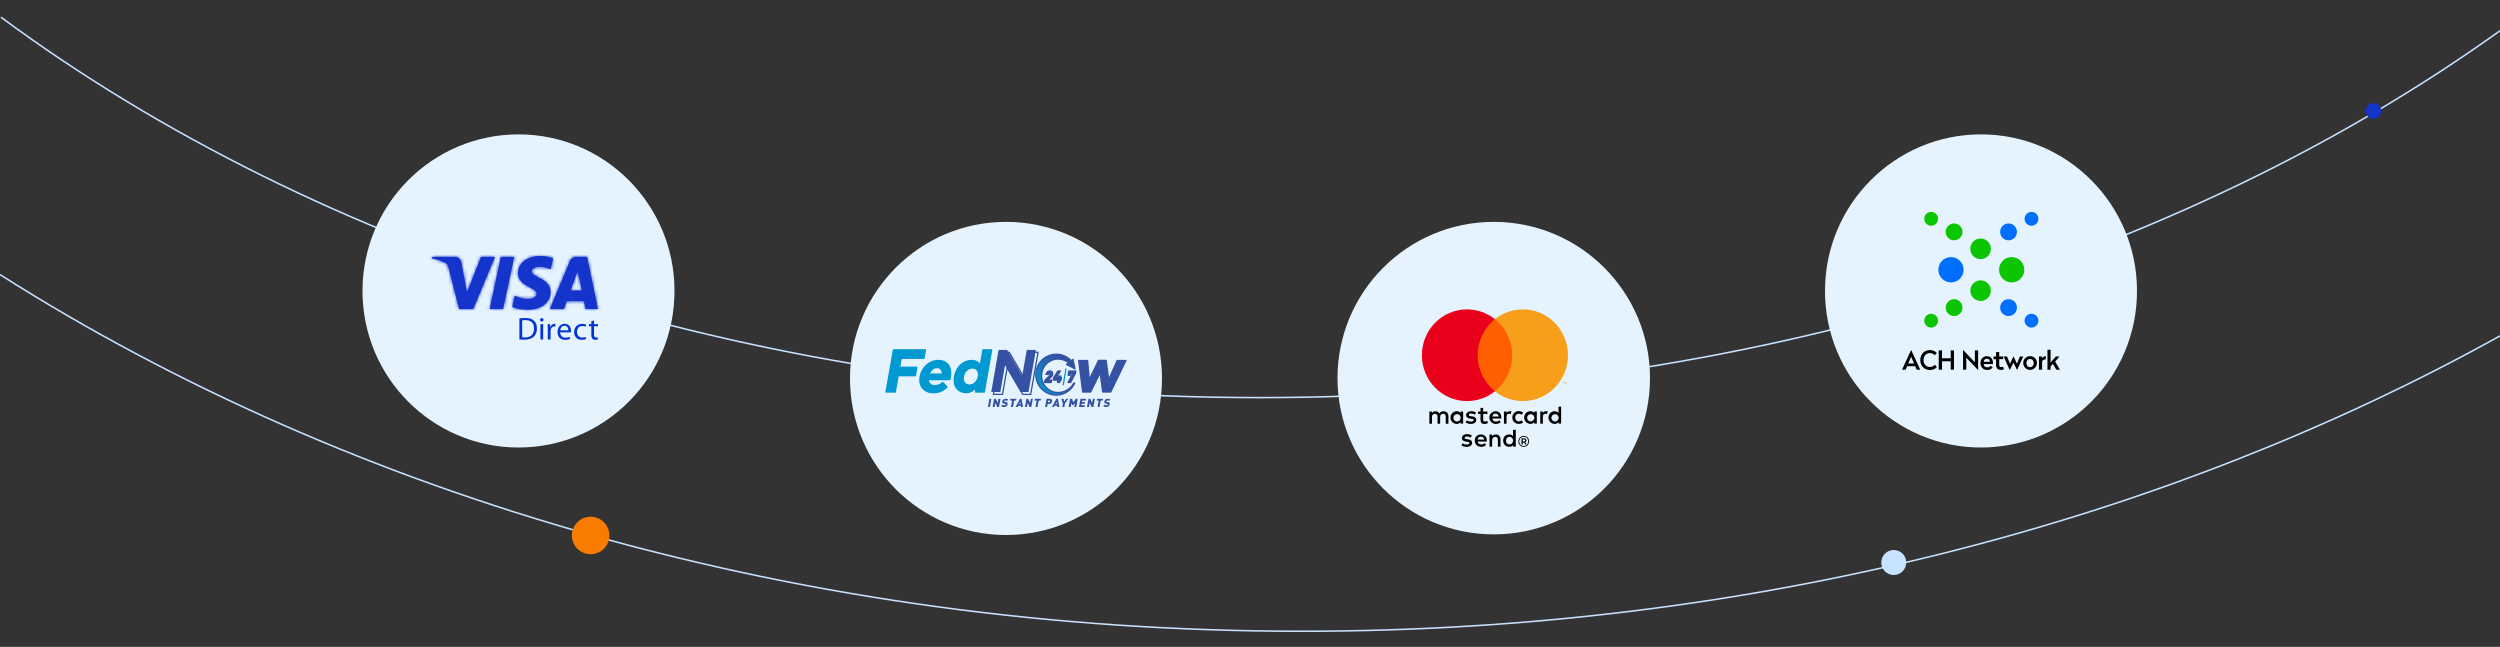 <svg width="800" height="207" viewBox="0 0 800 207" fill="none" xmlns="http://www.w3.org/2000/svg">
<rect x="0" y="0" width="800" height="207" fill="#333333" stroke="none"/>
<g clip-path="url(#clip0_2698_2213)">
<path d="M0.295 5.5C101.873 80.527 244.8 127.234 403.128 127.234C558.383 127.234 698.83 82.322 800 9.836" stroke="#C7E2FF" stroke-width="0.5" stroke-miterlimit="10"/>
<path d="M800 107.485C693.09 166.843 560.334 202 416.503 202C257.474 202 111.984 159.021 0 87.872" stroke="#C7E2FF" stroke-width="0.5" stroke-miterlimit="10"/>
<path d="M189 177.347C192.314 177.347 195 174.66 195 171.347C195 168.033 192.314 165.347 189 165.347C185.686 165.347 183 168.033 183 171.347C183 174.66 185.686 177.347 189 177.347Z" fill="#F97C00"/>
<path d="M759.5 38C760.881 38 762 36.881 762 35.5C762 34.119 760.881 33 759.5 33C758.119 33 757 34.119 757 35.5C757 36.881 758.119 38 759.5 38Z" fill="#1434CB"/>
<path d="M606 184C608.209 184 610 182.209 610 180C610 177.791 608.209 176 606 176C603.791 176 602 177.791 602 180C602 182.209 603.791 184 606 184Z" fill="#C7E2FF"/>
<path d="M165.92 143.204C193.489 143.204 215.839 120.772 215.839 93.102C215.839 65.431 193.489 43 165.92 43C138.35 43 116 65.431 116 93.102C116 120.772 138.35 143.204 165.92 143.204Z" fill="#E5F3FF"/>
<path d="M166.215 108.617C166.663 108.665 167.18 108.7 167.815 108.7C169.138 108.7 170.193 108.354 170.841 107.717C171.469 107.087 171.821 106.174 171.821 105.053C171.821 103.932 171.469 103.15 170.848 102.596C170.249 102.049 169.352 101.745 168.084 101.745C167.387 101.745 166.746 101.807 166.208 101.897V108.623L166.215 108.617ZM167.097 102.527C167.332 102.478 167.677 102.437 168.132 102.437C169.993 102.437 170.904 103.461 170.897 105.08C170.897 106.928 169.883 107.987 167.987 107.987C167.642 107.987 167.318 107.98 167.097 107.945V102.527ZM173.82 108.637V103.717H172.931V108.637H173.82ZM173.372 101.786C173.041 101.786 172.813 102.042 172.813 102.347C172.813 102.651 173.027 102.894 173.351 102.894C173.703 102.894 173.917 102.651 173.917 102.347C173.917 102.042 173.696 101.786 173.372 101.786ZM175.296 108.637H176.185V106.015C176.185 105.869 176.192 105.717 176.213 105.599C176.337 104.928 176.778 104.458 177.405 104.458C177.53 104.458 177.619 104.458 177.709 104.478V103.634C177.626 103.627 177.557 103.613 177.468 103.613C176.868 103.613 176.323 104.029 176.102 104.693H176.075L176.033 103.717H175.254C175.282 104.174 175.296 104.672 175.296 105.253V108.637ZM182.701 106.34C182.721 106.236 182.728 106.105 182.728 105.925C182.728 105.018 182.315 103.62 180.701 103.62C179.274 103.62 178.405 104.776 178.405 106.264C178.405 107.752 179.308 108.755 180.818 108.755C181.598 108.755 182.142 108.582 182.459 108.437L182.294 107.793C181.97 107.938 181.577 108.049 180.936 108.049C180.032 108.049 179.274 107.551 179.253 106.34H182.694H182.701ZM179.267 105.696C179.336 105.073 179.722 104.25 180.632 104.25C181.632 104.25 181.88 105.136 181.867 105.696H179.267ZM187.431 107.793C187.176 107.904 186.845 108.028 186.334 108.028C185.362 108.028 184.631 107.329 184.631 106.188C184.631 105.17 185.238 104.326 186.362 104.326C186.852 104.326 187.183 104.451 187.396 104.561L187.596 103.883C187.355 103.752 186.886 103.62 186.362 103.62C184.762 103.62 183.728 104.727 183.728 106.243C183.728 107.758 184.693 108.755 186.169 108.755C186.824 108.755 187.341 108.582 187.576 108.471L187.424 107.8L187.431 107.793ZM189.217 102.804V103.717H188.458V104.395H189.217V107.087C189.217 107.655 189.32 108.091 189.561 108.367C189.775 108.603 190.106 108.741 190.527 108.741C190.871 108.741 191.147 108.679 191.32 108.617L191.278 107.938C191.147 107.98 191.002 108.001 190.761 108.001C190.265 108.001 190.092 107.655 190.092 107.046V104.395H191.368V103.717H190.092V102.541L189.223 102.804H189.217Z" fill="#0335D3"/>
<path d="M165.718 87.414C165.69 89.809 167.848 91.151 169.475 91.947C171.144 92.764 171.709 93.29 171.702 94.016C171.689 95.13 170.372 95.629 169.131 95.642C166.972 95.677 165.725 95.061 164.725 94.591L163.946 98.237C164.945 98.701 166.8 99.102 168.717 99.123C173.226 99.123 176.17 96.888 176.191 93.428C176.212 89.034 170.137 88.791 170.179 86.826C170.192 86.231 170.758 85.594 171.999 85.435C172.613 85.352 174.309 85.29 176.232 86.183L176.984 82.653C175.95 82.273 174.619 81.913 172.971 81.913C168.731 81.913 165.745 84.176 165.724 87.414M184.231 82.217C183.41 82.217 182.714 82.702 182.403 83.435L175.963 98.86H180.466L181.362 96.376H186.864L187.382 98.86H191.353L187.892 82.21H184.224M184.858 86.715L186.161 92.964H182.603L184.865 86.715M160.257 82.217L156.706 98.867H160.995L164.545 82.217H160.257ZM153.906 82.217L149.439 93.552L147.632 83.92C147.418 82.847 146.584 82.224 145.653 82.224H138.351L138.248 82.709C139.744 83.034 141.447 83.56 142.482 84.127C143.116 84.473 143.295 84.771 143.502 85.587L146.922 98.874H151.459L158.409 82.224H153.9L153.906 82.217Z" fill="#1434CB"/>
<mask id="mask0_2698_2213" style="mask-type:luminance" maskUnits="userSpaceOnUse" x="138" y="81" width="54" height="19">
<path d="M165.715 87.414C165.687 89.808 167.845 91.151 169.472 91.947C171.141 92.763 171.706 93.289 171.7 94.016C171.686 95.13 170.369 95.628 169.128 95.642C166.969 95.677 165.722 95.061 164.722 94.59L163.943 98.237C164.942 98.701 166.797 99.102 168.714 99.123C173.223 99.123 176.167 96.888 176.188 93.428C176.209 89.033 170.134 88.791 170.176 86.826C170.189 86.231 170.755 85.594 171.996 85.435C172.61 85.352 174.306 85.29 176.229 86.182L176.981 82.653C175.947 82.272 174.616 81.913 172.968 81.913C168.728 81.913 165.742 84.175 165.722 87.414M184.228 82.217C183.407 82.217 182.711 82.701 182.4 83.435L175.961 98.86H180.463L181.359 96.376H186.862L187.379 98.86H191.35L187.889 82.21H184.221M184.855 86.715L186.158 92.964H182.6L184.862 86.715M160.254 82.217L156.703 98.867H160.992L164.543 82.217H160.254ZM153.904 82.217L149.436 93.552L147.629 83.919C147.415 82.847 146.581 82.224 145.65 82.224H138.349L138.245 82.708C139.741 83.034 141.444 83.56 142.479 84.127C143.113 84.473 143.292 84.771 143.499 85.587L146.919 98.874H151.456L158.406 82.224H153.897L153.904 82.217Z" fill="white"/>
</mask>
<g mask="url(#mask0_2698_2213)">
<path d="M132.689 83.968L185.015 64.626L196.916 97.068L144.59 116.409" fill="#1434CB"/>
</g>
<path d="M321.92 171.204C349.489 171.204 371.839 148.772 371.839 121.102C371.839 93.431 349.489 71 321.92 71C294.35 71 272 93.431 272 121.102C272 148.772 294.35 171.204 321.92 171.204Z" fill="#E5F3FF"/>
<path d="M309.06 125.634C310.515 125.634 311.577 124.949 312.418 124.029L312.17 125.454H314.969L317.341 111.953H314.542L313.687 116.832C313.163 116.036 312.363 115.351 310.867 115.351C308.529 115.351 306.054 117.164 305.468 120.472V120.506C304.882 123.814 306.757 125.627 309.06 125.627M310.198 123.247C308.888 123.247 307.978 122.153 308.267 120.513V120.478C308.564 118.811 309.86 117.738 311.17 117.738C312.48 117.738 313.376 118.831 313.087 120.478V120.513C312.79 122.16 311.515 123.247 310.205 123.247" fill="#0099D1"/>
<path d="M309.06 125.634C310.515 125.634 311.577 124.949 312.418 124.029L312.17 125.454H314.969L317.341 111.953H314.542L313.687 116.832C313.163 116.036 312.363 115.351 310.867 115.351C308.529 115.351 306.054 117.164 305.468 120.472V120.506C304.882 123.814 306.757 125.627 309.06 125.627V125.634ZM310.198 123.247C308.888 123.247 307.978 122.153 308.267 120.513V120.478C308.564 118.811 309.86 117.738 311.17 117.738C312.48 117.738 313.376 118.831 313.087 120.478V120.513C312.79 122.16 311.515 123.247 310.205 123.247H310.198Z" stroke="#0099D1" stroke-width="0.414" stroke-linecap="round" stroke-linejoin="round"/>
<path d="M298.705 125.675C300.491 125.675 301.946 124.97 303.063 123.828L301.711 122.402C300.808 123.122 300.077 123.419 299.14 123.419C297.885 123.419 297.119 122.755 297.064 121.475H303.939C304.001 121.219 304.07 120.956 304.104 120.734C304.6 117.925 303.539 115.351 300.243 115.351C297.368 115.351 294.947 117.683 294.451 120.513V120.548C293.913 123.579 295.74 125.668 298.705 125.668M297.34 119.717C297.788 118.444 298.685 117.607 299.85 117.607C301.015 117.607 301.615 118.458 301.56 119.717H297.34Z" fill="#0099D1"/>
<path d="M298.705 125.675C300.491 125.675 301.946 124.97 303.063 123.828L301.711 122.402C300.808 123.122 300.077 123.419 299.14 123.419C297.885 123.419 297.119 122.755 297.064 121.475H303.939C304.001 121.219 304.07 120.956 304.104 120.734C304.6 117.925 303.539 115.351 300.243 115.351C297.368 115.351 294.947 117.683 294.451 120.513V120.548C293.913 123.579 295.74 125.668 298.705 125.668V125.675ZM297.34 119.717C297.788 118.444 298.685 117.607 299.85 117.607C301.015 117.607 301.615 118.458 301.56 119.717H297.34Z" stroke="#0099D1" stroke-width="0.414" stroke-linecap="round" stroke-linejoin="round"/>
<path d="M283.535 125.44L285.907 111.96H296.139L295.663 114.659H288.389L287.886 117.53H293.388L292.912 120.229H287.41L286.493 125.447H283.535V125.44Z" fill="#0099D1"/>
<path d="M283.535 125.44H286.493L287.41 120.222H292.912L293.388 117.524H287.886L288.389 114.652H295.663L296.139 111.953H285.907L283.535 125.433V125.44Z" stroke="#0099D1" stroke-width="0.414" stroke-linecap="round" stroke-linejoin="round"/>
<path d="M326.608 125.447L321.609 116.88L320.106 125.447H317.189L319.554 111.973H322.278L327.111 120.27L328.566 111.973H331.483L329.118 125.447H326.608Z" fill="#3551A3"/>
<path d="M317.886 126.197H320.802L322.305 117.63L327.304 126.197H329.814L332.179 112.724H329.262L327.808 121.021L322.974 112.724H320.251L317.886 126.197Z" stroke="#3551A3" stroke-width="0.414" stroke-linecap="round" stroke-linejoin="round"/>
<path d="M352.878 125.454L352.044 119.309L349.01 125.454H346.48L345.184 115.365H348.052L348.583 121.433L351.534 115.323H353.975L354.795 121.447L357.505 115.358H360.318L355.436 125.447H352.885L352.878 125.454Z" fill="#3551A3"/>
<path d="M346.47 125.454H349.001L352.034 119.309L352.869 125.454H355.42L360.301 115.365H357.488L354.779 121.455L353.958 115.33H351.517L348.566 121.441L348.035 115.372H345.167L346.463 125.461L346.47 125.454Z" stroke="#3551A3" stroke-width="0.414" stroke-linecap="round" stroke-linejoin="round"/>
<path d="M331.471 119.882C331.471 123.495 334.387 126.422 337.986 126.422C340.627 126.422 342.896 124.844 343.916 122.581H343.585C342.73 124.367 340.682 125.591 338.586 125.591C335.67 125.591 333.298 123.197 333.298 120.242C333.298 117.287 335.663 114.893 338.586 114.893C339.848 114.893 341.041 115.35 341.951 116.097L341.282 116.637L344.006 118L343.358 114.955L342.792 115.426C341.599 114.125 339.889 113.343 337.986 113.343C334.387 113.343 331.471 116.27 331.471 119.882Z" fill="url(#paint0_linear_2698_2213)"/>
<path d="M343.356 114.962L342.79 115.433C341.597 114.132 339.887 113.35 337.984 113.35C334.385 113.35 331.469 116.277 331.469 119.889C331.469 123.502 334.385 126.429 337.984 126.429C340.625 126.429 342.894 124.851 343.914 122.588H343.583C342.728 124.374 340.68 125.598 338.584 125.598C335.668 125.598 333.296 123.204 333.296 120.249C333.296 117.294 335.661 114.9 338.584 114.9C339.846 114.9 341.039 115.357 341.949 116.104L341.28 116.644L344.004 118.007L343.356 114.962Z" stroke="url(#paint1_linear_2698_2213)" stroke-width="0.414" stroke-linecap="round" stroke-linejoin="round"/>
<path d="M341.778 122.389L343.309 119.496H342.613L342.509 120.07H341.792L342.027 118.735H344.274L344.143 119.496L342.613 122.389H341.785H341.778Z" fill="#3551A3"/>
<path d="M341.777 122.389H342.605L344.136 119.496L344.266 118.735H342.019L341.784 120.071H342.501L342.605 119.496H343.301L341.771 122.389H341.777Z" stroke="#3551A3" stroke-width="0.414" stroke-linejoin="round"/>
<path d="M338.397 122.374L338.528 121.64H337.039L337.177 120.838L338.528 118.72H339.356L338.004 120.838H338.666L338.749 120.353H339.466L339.383 120.838H339.687L339.549 121.64H339.245L339.114 122.374H338.397Z" fill="#3551A3"/>
<path d="M338.397 122.374H339.114L339.245 121.64H339.549L339.687 120.838H339.383L339.466 120.353H338.749L338.666 120.838H338.004L339.356 118.72H338.528L337.177 120.838L337.039 121.64H338.528L338.397 122.374Z" stroke="#3551A3" stroke-width="0.414" stroke-linejoin="round"/>
<path d="M334.282 122.389H336.392L336.523 121.627H335.337L336.282 120.707C336.358 120.631 336.427 120.562 336.489 120.492C336.551 120.423 336.606 120.354 336.654 120.285C336.702 120.216 336.744 120.146 336.771 120.063C336.799 119.987 336.826 119.897 336.84 119.807C336.868 119.634 336.868 119.482 336.84 119.344C336.813 119.205 336.758 119.095 336.682 118.998C336.606 118.901 336.509 118.832 336.385 118.783C336.268 118.735 336.13 118.707 335.978 118.707C335.827 118.707 335.696 118.728 335.558 118.776C335.42 118.825 335.296 118.894 335.186 118.991C335.075 119.088 334.972 119.205 334.896 119.344C334.813 119.482 334.758 119.641 334.73 119.821H335.482C335.496 119.752 335.516 119.69 335.537 119.648C335.565 119.607 335.592 119.565 335.627 119.537C335.661 119.51 335.696 119.489 335.737 119.482C335.778 119.475 335.813 119.468 335.847 119.468C335.944 119.468 336.013 119.503 336.054 119.565C336.089 119.627 336.102 119.71 336.082 119.807C336.068 119.883 336.047 119.953 336.013 120.008C335.978 120.063 335.923 120.126 335.854 120.195L334.413 121.634L334.282 122.395V122.389Z" fill="#3551A3"/>
<path d="M334.282 122.389H336.392L336.523 121.627H335.337L336.282 120.707C336.358 120.631 336.427 120.562 336.489 120.492C336.551 120.423 336.606 120.354 336.654 120.285C336.702 120.216 336.744 120.146 336.771 120.063C336.799 119.987 336.826 119.897 336.84 119.807C336.868 119.634 336.868 119.482 336.84 119.344C336.813 119.205 336.758 119.095 336.682 118.998C336.606 118.901 336.509 118.832 336.385 118.783C336.268 118.735 336.13 118.707 335.978 118.707C335.827 118.707 335.696 118.728 335.558 118.776C335.42 118.825 335.296 118.894 335.186 118.991C335.075 119.088 334.972 119.205 334.896 119.344C334.813 119.482 334.758 119.641 334.73 119.821H335.482C335.496 119.752 335.516 119.69 335.537 119.648C335.565 119.607 335.592 119.565 335.627 119.537C335.661 119.51 335.696 119.489 335.737 119.482C335.778 119.475 335.813 119.468 335.847 119.468C335.944 119.468 336.013 119.503 336.054 119.565C336.089 119.627 336.102 119.71 336.082 119.807C336.068 119.883 336.047 119.953 336.013 120.008C335.978 120.063 335.923 120.126 335.854 120.195L334.413 121.634L334.282 122.395V122.389Z" stroke="#3551A3" stroke-width="0.414" stroke-linejoin="round"/>
<path d="M341.114 118.098L340.231 123.136" stroke="#0099D1" stroke-width="0.414" stroke-miterlimit="8.7" stroke-linecap="round"/>
<path d="M316.137 130.23H316.778L317.24 127.607H316.599L316.137 130.23ZM317.64 130.23H318.281L318.515 128.908L319.122 130.23H319.688L320.15 127.607H319.508L319.274 128.929L318.667 127.607H318.102L317.64 130.23ZM321.68 130.202C321.811 130.167 321.928 130.112 322.032 130.043C322.135 129.974 322.225 129.884 322.294 129.78C322.363 129.676 322.411 129.558 322.439 129.427C322.459 129.302 322.466 129.192 322.452 129.102C322.439 129.005 322.404 128.922 322.342 128.852C322.253 128.742 322.094 128.666 321.866 128.638L321.556 128.596C321.508 128.596 321.473 128.583 321.446 128.569C321.418 128.555 321.398 128.541 321.384 128.52C321.37 128.5 321.356 128.479 321.356 128.458C321.356 128.437 321.356 128.417 321.356 128.396C321.356 128.368 321.37 128.34 321.391 128.306C321.411 128.271 321.432 128.25 321.46 128.23C321.487 128.209 321.529 128.188 321.57 128.174C321.611 128.16 321.66 128.154 321.715 128.154C321.818 128.154 321.908 128.16 321.984 128.181C322.059 128.202 322.121 128.244 322.184 128.313L322.659 127.904C322.57 127.794 322.452 127.711 322.315 127.662C322.177 127.614 322.018 127.593 321.832 127.593C321.68 127.593 321.542 127.614 321.418 127.655C321.294 127.697 321.184 127.752 321.087 127.828C320.991 127.904 320.915 127.987 320.853 128.091C320.791 128.195 320.749 128.306 320.729 128.423C320.687 128.652 320.715 128.825 320.818 128.949C320.915 129.067 321.074 129.15 321.301 129.185L321.611 129.226C321.687 129.233 321.742 129.261 321.77 129.295C321.797 129.33 321.804 129.385 321.797 129.448C321.77 129.607 321.632 129.683 321.384 129.683C321.28 129.683 321.177 129.669 321.073 129.641C320.97 129.614 320.887 129.565 320.832 129.496L320.35 129.911C320.405 129.98 320.467 130.036 320.529 130.077C320.598 130.119 320.667 130.153 320.743 130.181C320.818 130.209 320.908 130.223 320.991 130.237C321.08 130.25 321.177 130.25 321.273 130.25C321.411 130.25 321.542 130.23 321.673 130.195M323.521 130.23H324.162L324.521 128.181H325.162L325.266 127.607H323.335L323.232 128.181H323.873L323.514 130.23H323.521ZM324.99 130.23H325.659L325.852 129.842H326.652L326.707 130.23H327.375L326.886 127.607H326.396L324.983 130.23H324.99ZM326.128 129.302L326.472 128.603L326.576 129.302H326.128ZM327.982 130.23H328.623L328.858 128.908L329.465 130.23H330.03L330.492 127.607H329.851L329.616 128.929L329.01 127.607H328.444L327.982 130.23ZM331.368 130.23H332.009L332.367 128.181H333.009L333.112 127.607H331.182L331.078 128.181H331.719L331.361 130.23H331.368ZM334.436 130.23H335.077L335.243 129.295H335.636C335.78 129.295 335.911 129.275 336.029 129.226C336.146 129.178 336.249 129.115 336.339 129.039C336.429 128.963 336.498 128.873 336.56 128.769C336.615 128.666 336.656 128.562 336.677 128.458C336.697 128.354 336.697 128.244 336.677 128.147C336.656 128.043 336.615 127.953 336.553 127.877C336.491 127.801 336.408 127.731 336.305 127.69C336.201 127.641 336.077 127.621 335.932 127.621H334.898L334.436 130.243V130.23ZM335.339 128.721L335.436 128.181H335.801C335.891 128.181 335.953 128.209 335.994 128.264C336.036 128.32 336.049 128.382 336.036 128.451C336.022 128.52 335.987 128.583 335.932 128.638C335.87 128.693 335.801 128.721 335.712 128.721H335.346H335.339ZM336.622 130.23H337.29L337.484 129.842H338.283L338.338 130.23H339.007L338.518 127.607H338.028L336.615 130.23H336.622ZM337.752 129.302L338.097 128.603L338.201 129.302H337.752ZM339.952 130.23H340.593L340.779 129.164L341.841 127.607H341.138L340.566 128.548L340.317 127.607H339.614L340.131 129.164L339.945 130.23H339.952ZM341.979 130.23H342.62L342.841 128.97L343.096 129.621H343.51L343.992 128.97L343.772 130.23H344.413L344.875 127.607H344.241L343.448 128.763L343.062 127.607H342.427L341.965 130.23H341.979ZM345.275 130.23H347.054L347.157 129.655H346.019L346.102 129.192H347.074L347.178 128.617H346.206L346.281 128.181H347.419L347.523 127.607H345.744L345.282 130.23H345.275ZM347.84 130.23H348.481L348.715 128.908L349.322 130.23H349.888L350.35 127.607H349.708L349.474 128.929L348.867 127.607H348.309L347.847 130.23H347.84ZM351.232 130.23H351.873L352.232 128.181H352.873L352.976 127.607H351.046L350.943 128.181H351.584L351.225 130.23H351.232ZM354.342 130.202C354.473 130.167 354.59 130.112 354.693 130.043C354.797 129.974 354.886 129.884 354.955 129.78C355.024 129.676 355.073 129.558 355.1 129.427C355.121 129.302 355.128 129.192 355.114 129.102C355.1 129.005 355.066 128.922 355.004 128.852C354.914 128.742 354.755 128.666 354.528 128.638L354.218 128.596C354.169 128.596 354.135 128.583 354.107 128.569C354.08 128.555 354.059 128.541 354.045 128.52C354.031 128.5 354.018 128.479 354.018 128.458C354.018 128.437 354.018 128.417 354.018 128.396C354.018 128.368 354.031 128.34 354.052 128.306C354.066 128.278 354.093 128.25 354.121 128.23C354.149 128.209 354.19 128.188 354.231 128.174C354.273 128.16 354.321 128.154 354.376 128.154C354.48 128.154 354.569 128.16 354.645 128.181C354.721 128.202 354.783 128.244 354.845 128.313L355.321 127.904C355.231 127.794 355.114 127.711 354.983 127.662C354.845 127.614 354.686 127.593 354.5 127.593C354.349 127.593 354.211 127.614 354.087 127.655C353.962 127.697 353.852 127.752 353.756 127.828C353.659 127.904 353.583 127.987 353.521 128.091C353.459 128.195 353.418 128.306 353.397 128.423C353.356 128.652 353.383 128.825 353.487 128.949C353.583 129.067 353.742 129.15 353.969 129.185L354.28 129.226C354.355 129.233 354.411 129.261 354.438 129.295C354.466 129.33 354.473 129.385 354.466 129.448C354.438 129.607 354.3 129.683 354.052 129.683C353.949 129.683 353.845 129.669 353.742 129.641C353.638 129.614 353.556 129.565 353.501 129.496L353.018 129.911C353.073 129.98 353.135 130.036 353.197 130.077C353.259 130.119 353.335 130.153 353.411 130.181C353.487 130.209 353.576 130.223 353.659 130.237C353.749 130.25 353.845 130.25 353.942 130.25C354.08 130.25 354.211 130.23 354.342 130.195" fill="#3551A3"/>
<path d="M633.92 143.203C661.489 143.203 683.839 120.772 683.839 93.102C683.839 65.431 661.489 43 633.92 43C606.35 43 584 65.431 584 93.102C584 120.772 606.35 143.203 633.92 143.203Z" fill="#E5F3FF"/>
<path d="M643.736 82.266C641.502 82.266 639.695 84.086 639.695 86.321C639.695 88.563 641.509 90.376 643.736 90.376C645.97 90.376 647.776 88.556 647.776 86.321C647.776 84.079 645.963 82.266 643.736 82.266Z" fill="#0AC500"/>
<path d="M633.794 76.314C631.974 76.314 630.498 77.788 630.498 79.615C630.498 81.442 631.967 82.923 633.787 82.923C635.6 82.923 637.069 81.456 637.083 79.636C637.09 77.809 635.621 76.321 633.801 76.314C633.801 76.314 633.801 76.314 633.794 76.314Z" fill="#0AC500"/>
<path d="M633.793 89.712C631.979 89.712 630.504 91.193 630.504 93.013C630.504 94.833 631.979 96.314 633.793 96.314C635.606 96.314 637.082 94.833 637.082 93.013C637.082 91.193 635.606 89.712 633.793 89.712Z" fill="#0AC500"/>
<path d="M625.306 76.902C626.791 76.902 627.995 75.694 627.995 74.203C627.995 72.713 626.791 71.504 625.306 71.504C623.821 71.504 622.617 72.713 622.617 74.203C622.617 75.694 623.821 76.902 625.306 76.902Z" fill="#0AC500"/>
<path d="M617.963 67.809C616.743 67.809 615.757 68.798 615.757 70.023C615.757 71.248 616.743 72.238 617.963 72.238C619.184 72.238 620.17 71.248 620.17 70.023C620.17 68.798 619.184 67.809 617.963 67.809Z" fill="#0AC500"/>
<path d="M625.306 101.136C626.791 101.136 627.995 99.928 627.995 98.437C627.995 96.947 626.791 95.738 625.306 95.738C623.821 95.738 622.617 96.947 622.617 98.437C622.617 99.928 623.821 101.136 625.306 101.136Z" fill="#0AC500"/>
<path d="M617.963 100.402C616.743 100.402 615.757 101.392 615.757 102.617C615.757 103.842 616.743 104.831 617.963 104.831C619.184 104.831 620.17 103.842 620.17 102.617C620.17 101.392 619.184 100.402 617.963 100.402Z" fill="#0AC500"/>
<path d="M624.307 82.266C622.073 82.266 620.273 84.093 620.273 86.328C620.273 88.57 622.094 90.383 624.321 90.376C626.548 90.376 628.354 88.556 628.354 86.321C628.354 84.079 626.541 82.266 624.307 82.266Z" fill="#006EFF"/>
<path d="M642.736 76.902C644.221 76.902 645.425 75.694 645.425 74.203C645.425 72.713 644.221 71.504 642.736 71.504C641.251 71.504 640.047 72.713 640.047 74.203C640.047 75.694 641.251 76.902 642.736 76.902Z" fill="#006EFF"/>
<path d="M650.073 72.238C651.293 72.238 652.279 71.248 652.279 70.023C652.279 68.798 651.293 67.809 650.073 67.809C648.852 67.809 647.866 68.798 647.866 70.023C647.866 71.248 648.852 72.238 650.073 72.238Z" fill="#006EFF"/>
<path d="M642.736 101.137C644.221 101.137 645.425 99.928 645.425 98.438C645.425 96.947 644.221 95.739 642.736 95.739C641.251 95.739 640.047 96.947 640.047 98.438C640.047 99.928 641.251 101.137 642.736 101.137Z" fill="#006EFF"/>
<path d="M650.073 100.402C648.852 100.402 647.866 101.391 647.866 102.616C647.866 103.841 648.852 104.831 650.073 104.831C651.293 104.831 652.279 103.841 652.279 102.616C652.279 101.391 651.293 100.402 650.073 100.402Z" fill="#006EFF"/>
<path d="M614.468 118.292H613.33L612.847 117.184H610.282L609.807 118.292H608.662L611.544 112.022H611.579L614.468 118.292ZM610.634 116.299H612.496L611.558 114.16L610.627 116.299H610.634Z" fill="black"/>
<path d="M619.789 112.935L619.127 113.69C618.734 113.24 618.161 112.977 617.562 112.984C616.348 112.984 615.521 113.918 615.521 115.219C615.521 116.52 616.348 117.433 617.562 117.433C618.175 117.44 618.761 117.17 619.147 116.7L619.809 117.468C619.237 118.098 618.417 118.437 617.568 118.402C615.769 118.402 614.479 117.032 614.479 115.219C614.479 113.406 615.776 112.022 617.568 112.022C618.403 111.994 619.216 112.333 619.782 112.942L619.789 112.935Z" fill="black"/>
<path d="M625.272 118.291H624.231V115.613H621.432V118.291H620.384V112.125H621.432V114.658H624.231V112.125H625.272V118.291Z" fill="black"/>
<path d="M631.96 115.946V112.126H633.001V118.395H632.967L629.216 114.458V118.285H628.175V112.015H628.209L631.953 115.939L631.96 115.946Z" fill="black"/>
<path d="M637.757 116.146V116.499H634.785C634.827 117.163 635.227 117.53 635.937 117.53C636.35 117.551 636.743 117.371 637.005 117.052L637.667 117.578C637.24 118.118 636.585 118.416 635.902 118.381C634.599 118.381 633.744 117.461 633.744 116.187C633.744 114.914 634.585 113.973 635.813 113.973C637.116 113.973 637.757 114.949 637.757 116.139V116.146ZM634.778 115.772H636.764C636.736 115.191 636.406 114.79 635.813 114.79C635.275 114.762 634.813 115.177 634.785 115.724C634.785 115.738 634.785 115.751 634.785 115.765L634.778 115.772Z" fill="black"/>
<path d="M639.751 114.063H641.019V114.921H639.751V116.811C639.716 117.143 639.965 117.44 640.296 117.475C640.323 117.475 640.358 117.475 640.385 117.475C640.592 117.475 640.792 117.427 640.978 117.33L641.247 118.146C640.964 118.312 640.64 118.402 640.309 118.388C639.351 118.388 638.737 117.835 638.737 116.811V114.935H637.944V114.07H638.737V112.652H639.751V114.07V114.063Z" fill="black"/>
<path d="M645.493 118.375H645.459L644.3 116.064L643.128 118.375H643.094L641.156 114.064H642.246L643.197 116.396L644.3 114.064H644.335L645.417 116.396L646.376 114.064H647.444L645.486 118.375H645.493Z" fill="black"/>
<path d="M651.81 116.187C651.803 117.398 650.817 118.374 649.604 118.367C648.397 118.36 647.425 117.37 647.432 116.152C647.439 114.948 648.411 113.979 649.604 113.973C650.776 113.924 651.762 114.838 651.81 116.007C651.81 116.062 651.81 116.125 651.81 116.18V116.187ZM648.452 116.187C648.452 116.941 648.935 117.488 649.61 117.488C650.286 117.488 650.79 116.941 650.79 116.187C650.79 115.433 650.293 114.872 649.61 114.872C648.928 114.872 648.452 115.426 648.452 116.187Z" fill="black"/>
<path d="M654.673 114.983H654.584C654.129 114.983 653.708 115.225 653.48 115.62V118.291H652.467V114.063H653.37L653.432 114.623C653.708 114.208 654.17 113.966 654.666 113.98V114.983H654.673Z" fill="black"/>
<path d="M656.19 115.994L657.9 114.063H659.045L657.638 115.703L659.183 118.305H658.038L656.935 116.472L656.183 117.267V118.305H655.19V111.925H656.19V116.001V115.994Z" fill="black"/>
<path d="M478 171C505.614 171 528 148.614 528 121C528 93.386 505.614 71 478 71C450.386 71 428 93.386 428 121C428 148.614 450.386 171 478 171Z" fill="#E5F3FF"/>
<g clip-path="url(#clip1_2698_2213)">
<path fill-rule="evenodd" clip-rule="evenodd" d="M474.615 131.689H475.977V132.454H474.615V134.246C474.615 134.64 474.766 134.902 475.166 134.902C475.426 134.88 475.674 134.793 475.901 134.65L476.139 135.372C475.826 135.569 475.458 135.678 475.09 135.678C474.096 135.678 473.761 135.142 473.761 134.235V132.465H472.982V131.699H473.761V130.519H474.604V131.699L474.615 131.689Z" fill="black"/>
<path fill-rule="evenodd" clip-rule="evenodd" d="M463.491 135.59V133.153C463.523 132.738 463.372 132.333 463.08 132.038C462.788 131.743 462.388 131.59 461.977 131.612C461.437 131.579 460.918 131.841 460.626 132.3C460.356 131.852 459.869 131.59 459.35 131.612C458.896 131.59 458.475 131.809 458.226 132.191V131.71H457.394V135.601H458.237V133.448C458.204 133.175 458.28 132.913 458.464 132.705C458.648 132.508 458.907 132.399 459.177 132.41C459.729 132.41 460.01 132.77 460.01 133.437V135.601H460.853V133.448C460.821 133.175 460.907 132.913 461.08 132.705C461.264 132.508 461.523 132.399 461.793 132.41C462.366 132.41 462.637 132.77 462.637 133.437V135.601H463.48L463.491 135.59Z" fill="black"/>
<path fill-rule="evenodd" clip-rule="evenodd" d="M483.112 131.59C482.701 131.579 482.312 131.798 482.096 132.158V131.688H481.264V135.579H482.096V133.404C482.096 132.76 482.366 132.399 482.896 132.399C483.08 132.399 483.253 132.432 483.415 132.497L483.674 131.688C483.48 131.623 483.285 131.579 483.08 131.579H483.091L483.112 131.59Z" fill="black"/>
<path fill-rule="evenodd" clip-rule="evenodd" d="M470.766 131.59C471.317 131.568 471.858 131.71 472.334 131.994L471.966 132.672C471.599 132.453 471.188 132.344 470.755 132.333C470.301 132.333 470.02 132.53 470.02 132.792C470.02 133.055 470.312 133.12 470.669 133.175L471.069 133.229C471.901 133.35 472.409 133.656 472.409 134.388C472.409 135.12 471.761 135.656 470.658 135.656C470.063 135.678 469.48 135.492 468.993 135.153L469.393 134.497C469.761 134.771 470.215 134.913 470.669 134.902C471.242 134.902 471.544 134.727 471.544 134.432C471.544 134.137 471.328 134.093 470.874 134.027L470.474 133.973C469.609 133.852 469.145 133.459 469.145 132.825C469.145 132.191 469.782 131.579 470.755 131.579L470.766 131.59Z" fill="black"/>
<path fill-rule="evenodd" clip-rule="evenodd" d="M494.733 131.59C494.323 131.579 493.933 131.798 493.717 132.158V131.688H492.885V135.579H493.717V133.404C493.717 132.76 493.987 132.399 494.517 132.399C494.701 132.399 494.874 132.432 495.036 132.497L495.296 131.688C495.101 131.623 494.906 131.579 494.701 131.579H494.712L494.733 131.59Z" fill="black"/>
<path fill-rule="evenodd" clip-rule="evenodd" d="M484.539 135.098C484.15 134.716 483.934 134.18 483.956 133.623C483.934 133.055 484.15 132.519 484.539 132.136C484.929 131.754 485.458 131.546 486.01 131.579C486.507 131.557 487.004 131.721 487.393 132.038L486.993 132.716C486.701 132.497 486.356 132.366 485.988 132.366C485.35 132.421 484.853 132.956 484.853 133.612C484.853 134.268 485.35 134.803 485.988 134.858C486.356 134.858 486.701 134.727 486.993 134.508L487.393 135.186C487.004 135.514 486.507 135.678 486.01 135.645C485.469 135.678 484.929 135.47 484.539 135.087V135.098Z" fill="black"/>
<path fill-rule="evenodd" clip-rule="evenodd" d="M490.95 131.678V132.147C490.658 131.776 490.215 131.557 489.739 131.579C488.626 131.579 487.729 132.486 487.729 133.612C487.729 134.738 488.626 135.645 489.739 135.645C490.204 135.667 490.658 135.448 490.95 135.077V135.547H491.782V133.623V131.678H490.95ZM489.847 134.858C489.523 134.869 489.21 134.738 488.993 134.497C488.777 134.268 488.658 133.951 488.68 133.623C488.712 132.989 489.253 132.497 489.88 132.519L489.891 132.508C490.518 132.53 491.004 133.066 491.004 133.699C490.993 134.344 490.474 134.858 489.847 134.858Z" fill="black"/>
<path fill-rule="evenodd" clip-rule="evenodd" d="M480.42 133.612C480.42 132.388 479.674 131.579 478.593 131.579L478.582 131.59C477.469 131.601 476.582 132.53 476.604 133.656C476.615 134.781 477.534 135.678 478.647 135.656C479.22 135.678 479.782 135.481 480.225 135.109L479.825 134.486C479.512 134.749 479.112 134.891 478.712 134.891C478.139 134.945 477.631 134.519 477.566 133.94H480.42V133.612ZM477.555 133.295C477.577 132.76 478.031 132.333 478.571 132.355H478.582C478.831 132.344 479.08 132.443 479.263 132.617H479.274C479.458 132.792 479.566 133.044 479.566 133.295H477.555Z" fill="black"/>
<path fill-rule="evenodd" clip-rule="evenodd" d="M498.723 130.125V132.158C498.431 131.787 497.987 131.568 497.512 131.59C496.398 131.59 495.501 132.497 495.501 133.623C495.501 134.749 496.398 135.656 497.512 135.656C497.977 135.678 498.431 135.459 498.723 135.088V135.558H499.555V133.634V130.125H498.723ZM497.62 134.869C497.296 134.88 496.982 134.749 496.766 134.508C496.55 134.279 496.431 133.962 496.452 133.634C496.485 133 497.025 132.508 497.652 132.53L497.663 132.519C498.29 132.541 498.777 133.076 498.777 133.71C498.766 134.355 498.247 134.869 497.62 134.869Z" fill="black"/>
<path fill-rule="evenodd" clip-rule="evenodd" d="M467.372 131.688V132.158C467.08 131.787 466.637 131.568 466.161 131.59C465.048 131.59 464.15 132.497 464.15 133.623C464.15 134.749 465.048 135.656 466.161 135.656C466.626 135.678 467.08 135.459 467.372 135.087V135.557H468.204V133.634V131.688H467.372ZM466.269 134.869C465.945 134.88 465.631 134.749 465.415 134.508C465.199 134.279 465.08 133.962 465.102 133.634C465.134 133 465.675 132.508 466.302 132.53L466.313 132.519C466.94 132.541 467.426 133.076 467.426 133.71C467.415 134.355 466.896 134.869 466.269 134.869Z" fill="black"/>
<path d="M475.791 141.284H472.809C472.916 141.849 473.378 142.211 474.04 142.211C474.467 142.211 474.802 142.073 475.072 141.792L475.549 142.349C475.208 142.762 474.674 142.98 474.018 142.98C472.744 142.98 471.918 142.147 471.918 140.995C471.918 139.843 472.751 139.018 473.883 139.018C475.015 139.018 475.805 139.807 475.805 141.017C475.805 141.089 475.798 141.198 475.791 141.284ZM472.801 140.683H474.958C474.887 140.126 474.467 139.741 473.883 139.741C473.3 139.741 472.887 140.118 472.801 140.683Z" fill="black"/>
<path d="M480.163 140.712V142.928H479.325V140.828C479.325 140.139 479.011 139.807 478.474 139.807C477.878 139.807 477.476 140.198 477.476 140.973V142.928H476.638V139.06H477.436V139.56C477.71 139.205 478.146 139.017 478.669 139.017C479.526 139.017 480.163 139.546 480.163 140.712Z" fill="black"/>
<path d="M485.05 137.554V142.928H484.196V142.429C483.897 142.798 483.456 142.98 482.936 142.98C481.832 142.98 481.014 142.197 481.014 140.995C481.014 139.793 481.832 139.018 482.936 139.018C483.427 139.018 483.861 139.184 484.161 139.539V137.554H485.05ZM484.175 140.995C484.175 140.256 483.684 139.785 483.043 139.785C482.402 139.785 481.911 140.256 481.911 140.995C481.911 141.734 482.402 142.205 483.043 142.205C483.684 142.205 484.175 141.734 484.175 140.995Z" fill="black"/>
<path d="M489.299 141.229C489.299 142.21 488.548 142.98 487.584 142.98C486.62 142.98 485.878 142.21 485.878 141.239C485.878 140.267 486.62 139.498 487.594 139.498C488.568 139.498 489.299 140.247 489.299 141.229ZM489.018 141.229C489.018 140.4 488.417 139.769 487.594 139.769C486.77 139.769 486.154 140.415 486.154 141.239C486.154 142.063 486.764 142.709 487.584 142.709C488.403 142.709 489.018 142.057 489.018 141.229ZM488.088 141.544L488.515 142.209H488.097L487.719 141.618H487.288V142.209H486.87V140.266H487.665C488.169 140.266 488.469 140.533 488.469 140.941C488.469 141.232 488.333 141.44 488.087 141.542L488.088 141.544ZM487.641 141.288C487.912 141.288 488.068 141.16 488.068 140.942C488.068 140.725 487.914 140.603 487.641 140.603H487.282V141.288H487.641Z" fill="black"/>
<path fill-rule="evenodd" clip-rule="evenodd" d="M469.421 138.932C469.973 138.91 470.513 139.053 470.989 139.337L470.621 140.014C470.254 139.796 469.843 139.686 469.411 139.676C468.957 139.676 468.675 139.872 468.675 140.135C468.675 140.397 468.967 140.462 469.324 140.517L469.724 140.572C470.556 140.692 471.065 140.998 471.065 141.73C471.065 142.463 470.416 142.998 469.313 142.998C468.719 143.02 468.135 142.834 467.648 142.495L468.048 141.84C468.416 142.113 468.87 142.255 469.324 142.244C469.897 142.244 470.2 142.069 470.2 141.774C470.2 141.479 469.984 141.435 469.529 141.37L469.129 141.315C468.265 141.195 467.8 140.801 467.8 140.167C467.8 139.533 468.438 138.921 469.411 138.921L469.421 138.932Z" fill="black"/>
<path fill-rule="evenodd" clip-rule="evenodd" d="M472.054 125.207H484.696V102.137H472.054V125.207Z" fill="#FF5F00"/>
<path fill-rule="evenodd" clip-rule="evenodd" d="M472.857 113.672C472.857 108.992 475.015 104.823 478.375 102.137C475.917 100.173 472.817 99 469.446 99C461.468 99 455 105.569 455 113.672C455 121.775 461.468 128.344 469.446 128.344C472.817 128.344 475.917 127.172 478.375 125.207C475.015 122.521 472.857 118.352 472.857 113.672Z" fill="#EB001B"/>
<path fill-rule="evenodd" clip-rule="evenodd" d="M501.299 122.764V122.195H501.153L500.984 122.586L500.816 122.195H500.67V122.764H500.772V122.335L500.93 122.705H501.037L501.195 122.334V122.764H501.298H501.299ZM500.371 122.764V122.292H500.559V122.196H500.082V122.292H500.269V122.764H500.371ZM501.75 113.672C501.75 121.775 495.282 128.344 487.303 128.344C483.933 128.344 480.832 127.172 478.375 125.207C481.735 122.521 483.893 118.352 483.893 113.672C483.893 108.992 481.735 104.823 478.375 102.137C480.832 100.172 483.934 99 487.303 99C495.282 99 501.75 105.569 501.75 113.672Z" fill="#F79E1B"/>
</g>
</g>
<defs>
<linearGradient id="paint0_linear_2698_2213" x1="329.497" y1="120.832" x2="340.978" y2="112.522" gradientUnits="userSpaceOnUse">
<stop stop-color="#0099D1"/>
<stop offset="0.75" stop-color="#3551A3"/>
<stop offset="0.76" stop-color="#3551A3"/>
<stop offset="1" stop-color="#3551A3"/>
</linearGradient>
<linearGradient id="paint1_linear_2698_2213" x1="30.306" y1="-99.418" x2="60.518" y2="-77.548" gradientUnits="userSpaceOnUse">
<stop stop-color="#0099D1"/>
<stop offset="0.75" stop-color="#3551A3"/>
<stop offset="0.76" stop-color="#3551A3"/>
<stop offset="1" stop-color="#3551A3"/>
</linearGradient>
<clipPath id="clip0_2698_2213">
<rect width="800" height="207" fill="white"/>
</clipPath>
<clipPath id="clip1_2698_2213">
<rect width="46.749" height="44" fill="white" transform="translate(455 99)"/>
</clipPath>
</defs>
</svg>
